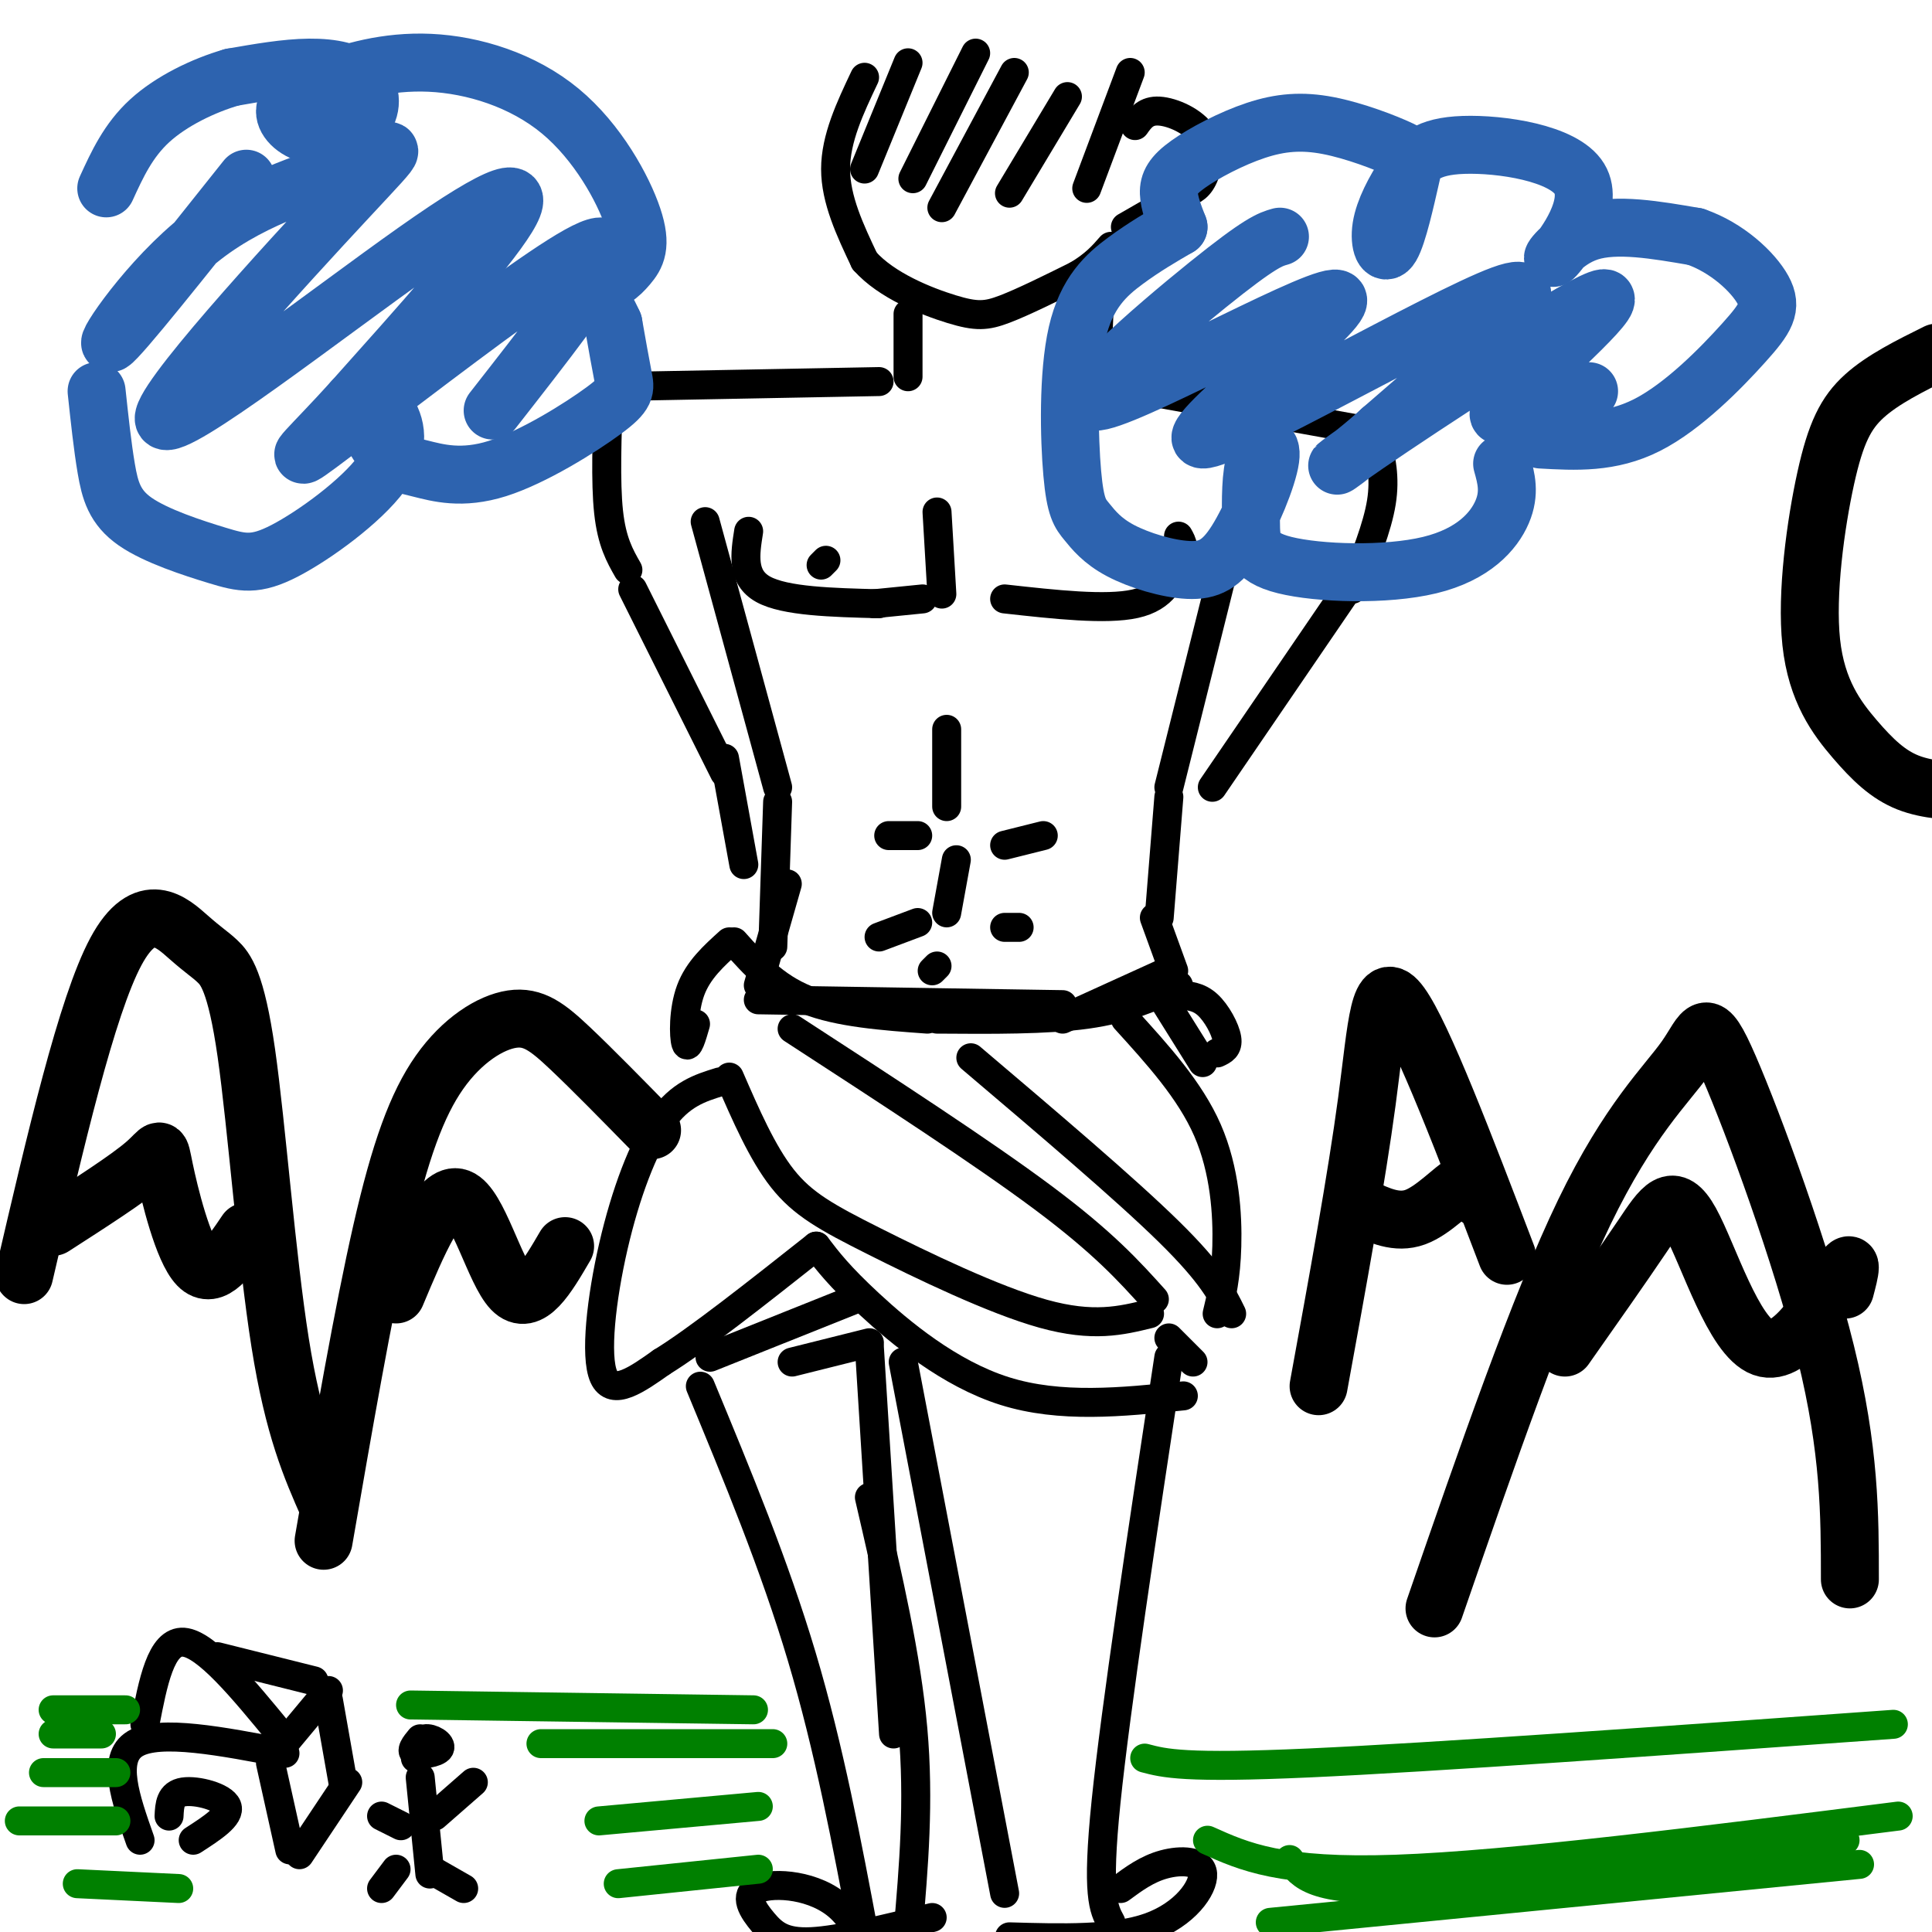 <svg viewBox='0 0 400 400' version='1.1' xmlns='http://www.w3.org/2000/svg' xmlns:xlink='http://www.w3.org/1999/xlink'><g fill='none' stroke='#000000' stroke-width='6' stroke-linecap='round' stroke-linejoin='round'><path d='M179,16c-3.000,6.333 -6.000,12.667 -6,19c0.000,6.333 3.000,12.667 6,19'/><path d='M179,54c4.524,5.119 12.833,8.417 18,10c5.167,1.583 7.190,1.452 11,0c3.810,-1.452 9.405,-4.226 15,-7'/><path d='M223,57c3.667,-2.167 5.333,-4.083 7,-6'/><path d='M235,26c1.119,-1.583 2.238,-3.167 5,-3c2.762,0.167 7.167,2.083 9,5c1.833,2.917 1.095,6.833 0,9c-1.095,2.167 -2.548,2.583 -4,3'/><path d='M245,40c-2.667,1.667 -7.333,4.333 -12,7'/><path d='M188,65c0.000,0.000 0.000,13.000 0,13'/><path d='M228,54c0.000,0.000 -1.000,23.000 -1,23'/><path d='M232,80c0.000,0.000 50.000,9.000 50,9'/><path d='M182,79c0.000,0.000 -53.000,1.000 -53,1'/><path d='M126,81c-0.333,9.417 -0.667,18.833 0,25c0.667,6.167 2.333,9.083 4,12'/><path d='M285,91c0.917,3.917 1.833,7.833 1,13c-0.833,5.167 -3.417,11.583 -6,18'/><path d='M146,108c0.000,0.000 15.000,55.000 15,55'/><path d='M256,107c0.000,0.000 -14.000,56.000 -14,56'/><path d='M279,122c0.000,0.000 -28.000,41.000 -28,41'/><path d='M131,122c0.000,0.000 19.000,38.000 19,38'/><path d='M155,110c-0.750,4.750 -1.500,9.500 3,12c4.500,2.500 14.250,2.750 24,3'/><path d='M208,124c10.500,1.167 21.000,2.333 27,1c6.000,-1.333 7.500,-5.167 9,-9'/><path d='M244,116c1.500,-2.333 0.750,-3.667 0,-5'/><path d='M170,117c0.000,0.000 1.000,-1.000 1,-1'/><path d='M235,118c0.000,0.000 -1.000,0.000 -1,0'/><path d='M181,125c0.000,0.000 10.000,-1.000 10,-1'/><path d='M194,106c0.000,0.000 1.000,17.000 1,17'/><path d='M196,151c0.000,0.000 0.000,16.000 0,16'/><path d='M198,178c0.000,0.000 -2.000,11.000 -2,11'/><path d='M184,173c0.000,0.000 6.000,0.000 6,0'/><path d='M208,175c0.000,0.000 8.000,-2.000 8,-2'/><path d='M182,194c0.000,0.000 8.000,-3.000 8,-3'/><path d='M208,192c0.000,0.000 3.000,0.000 3,0'/><path d='M193,201c0.000,0.000 1.000,-1.000 1,-1'/><path d='M242,165c0.000,0.000 -2.000,25.000 -2,25'/><path d='M239,190c0.000,0.000 4.000,11.000 4,11'/><path d='M161,166c0.000,0.000 -1.000,30.000 -1,30'/><path d='M163,183c0.000,0.000 -6.000,21.000 -6,21'/><path d='M151,195c-3.222,2.911 -6.444,5.822 -8,10c-1.556,4.178 -1.444,9.622 -1,11c0.444,1.378 1.222,-1.311 2,-4'/><path d='M152,195c4.167,4.667 8.333,9.333 15,12c6.667,2.667 15.833,3.333 25,4'/><path d='M157,207c0.000,0.000 63.000,1.000 63,1'/><path d='M194,211c11.333,0.083 22.667,0.167 31,-1c8.333,-1.167 13.667,-3.583 19,-6'/><path d='M220,211c0.000,0.000 22.000,-10.000 22,-10'/><path d='M239,204c0.000,0.000 10.000,16.000 10,16'/><path d='M244,206c2.044,0.133 4.089,0.267 6,2c1.911,1.733 3.689,5.067 4,7c0.311,1.933 -0.844,2.467 -2,3'/><path d='M151,223c3.411,7.851 6.821,15.702 11,21c4.179,5.298 9.125,8.042 19,13c9.875,4.958 24.679,12.131 35,15c10.321,2.869 16.161,1.435 22,0'/><path d='M164,213c19.750,12.833 39.500,25.667 52,35c12.500,9.333 17.750,15.167 23,21'/><path d='M201,219c16.000,13.583 32.000,27.167 41,36c9.000,8.833 11.000,12.917 13,17'/><path d='M233,211c6.689,7.356 13.378,14.711 17,23c3.622,8.289 4.178,17.511 4,24c-0.178,6.489 -1.089,10.244 -2,14'/><path d='M169,258c2.356,3.089 4.711,6.178 11,12c6.289,5.822 16.511,14.378 28,18c11.489,3.622 24.244,2.311 37,1'/><path d='M242,277c0.000,0.000 5.000,5.000 5,5'/><path d='M149,224c-4.071,1.262 -8.143,2.524 -12,8c-3.857,5.476 -7.500,15.167 -10,26c-2.500,10.833 -3.857,22.810 -2,27c1.857,4.190 6.929,0.595 12,-3'/><path d='M137,282c7.333,-4.500 19.667,-14.250 32,-24'/><path d='M147,281c0.000,0.000 30.000,-12.000 30,-12'/><path d='M164,282c0.000,0.000 16.000,-4.000 16,-4'/><path d='M187,282c0.000,0.000 21.000,110.000 21,110'/><path d='M242,281c-5.500,36.250 -11.000,72.500 -13,92c-2.000,19.500 -0.500,22.250 1,25'/><path d='M232,391c2.744,-2.024 5.488,-4.048 9,-5c3.512,-0.952 7.792,-0.833 8,2c0.208,2.833 -3.655,8.381 -11,11c-7.345,2.619 -18.173,2.310 -29,2'/><path d='M145,287c7.667,18.500 15.333,37.000 21,56c5.667,19.000 9.333,38.500 13,58'/><path d='M179,401c1.905,7.949 0.168,-1.179 -5,-6c-5.168,-4.821 -13.767,-5.333 -17,-4c-3.233,1.333 -1.101,4.513 1,7c2.101,2.487 4.172,4.282 10,4c5.828,-0.282 15.414,-2.641 25,-5'/><path d='M180,310c3.833,16.500 7.667,33.000 9,48c1.333,15.000 0.167,28.500 -1,42'/><path d='M180,279c0.000,0.000 5.000,80.000 5,80'/><path d='M29,381c-3.000,-8.500 -6.000,-17.000 -1,-20c5.000,-3.000 18.000,-0.500 31,2'/><path d='M30,357c1.667,-8.667 3.333,-17.333 8,-17c4.667,0.333 12.333,9.667 20,19'/><path d='M56,365c0.000,0.000 4.000,18.000 4,18'/><path d='M62,384c0.000,0.000 10.000,-15.000 10,-15'/><path d='M58,362c0.000,0.000 10.000,-12.000 10,-12'/><path d='M68,352c0.000,0.000 3.000,17.000 3,17'/><path d='M65,348c0.000,0.000 -20.000,-5.000 -20,-5'/><path d='M35,376c0.111,-2.289 0.222,-4.578 3,-5c2.778,-0.422 8.222,1.022 9,3c0.778,1.978 -3.111,4.489 -7,7'/><path d='M87,360c-1.065,1.298 -2.131,2.595 -1,3c1.131,0.405 4.458,-0.083 5,-1c0.542,-0.917 -1.702,-2.262 -3,-2c-1.298,0.262 -1.649,2.131 -2,4'/><path d='M87,368c0.000,0.000 2.000,20.000 2,20'/><path d='M90,376c0.000,0.000 8.000,-7.000 8,-7'/><path d='M83,378c0.000,0.000 -4.000,-2.000 -4,-2'/><path d='M82,387c0.000,0.000 -3.000,4.000 -3,4'/><path d='M89,387c0.000,0.000 7.000,4.000 7,4'/></g>
<g fill='none' stroke='#008000' stroke-width='6' stroke-linecap='round' stroke-linejoin='round'><path d='M85,353c0.000,0.000 71.000,1.000 71,1'/><path d='M112,361c0.000,0.000 48.000,0.000 48,0'/><path d='M124,377c0.000,0.000 33.000,-3.000 33,-3'/><path d='M128,390c0.000,0.000 29.000,-3.000 29,-3'/><path d='M237,364c4.083,1.083 8.167,2.167 34,1c25.833,-1.167 73.417,-4.583 121,-8'/><path d='M267,385c2.417,3.333 4.833,6.667 24,6c19.167,-0.667 55.083,-5.333 91,-10'/><path d='M263,398c0.000,0.000 122.000,-12.000 122,-12'/><path d='M250,381c7.583,3.417 15.167,6.833 39,6c23.833,-0.833 63.917,-5.917 104,-11'/><path d='M16,390c0.000,0.000 21.000,1.000 21,1'/><path d='M4,377c0.000,0.000 20.000,0.000 20,0'/><path d='M9,367c0.000,0.000 15.000,0.000 15,0'/><path d='M11,359c0.000,0.000 10.000,0.000 10,0'/><path d='M11,354c0.000,0.000 15.000,0.000 15,0'/></g>
<g fill='none' stroke='#000000' stroke-width='6' stroke-linecap='round' stroke-linejoin='round'><path d='M188,13c0.000,0.000 -9.000,22.000 -9,22'/><path d='M202,11c0.000,0.000 -13.000,26.000 -13,26'/><path d='M210,15c0.000,0.000 -15.000,28.000 -15,28'/><path d='M221,20c0.000,0.000 -12.000,20.000 -12,20'/><path d='M234,15c0.000,0.000 -9.000,24.000 -9,24'/><path d='M150,157c0.000,0.000 4.000,22.000 4,22'/></g>
<g fill='none' stroke='#2d63af' stroke-width='12' stroke-linecap='round' stroke-linejoin='round'><path d='M20,81c0.610,5.709 1.220,11.418 2,16c0.780,4.582 1.730,8.035 6,11c4.270,2.965 11.858,5.440 17,7c5.142,1.560 7.836,2.204 14,-1c6.164,-3.204 15.797,-10.255 20,-16c4.203,-5.745 2.976,-10.184 1,-13c-1.976,-2.816 -4.701,-4.010 -5,-2c-0.299,2.010 1.827,7.226 4,10c2.173,2.774 4.395,3.108 8,4c3.605,0.892 8.595,2.342 16,0c7.405,-2.342 17.224,-8.477 22,-12c4.776,-3.523 4.507,-4.435 4,-7c-0.507,-2.565 -1.254,-6.782 -2,-11'/><path d='M127,67c-2.055,-4.629 -6.193,-10.702 -7,-12c-0.807,-1.298 1.717,2.181 4,3c2.283,0.819 4.326,-1.020 6,-3c1.674,-1.980 2.980,-4.100 1,-10c-1.980,-5.900 -7.246,-15.579 -15,-22c-7.754,-6.421 -17.997,-9.585 -27,-10c-9.003,-0.415 -16.766,1.918 -22,4c-5.234,2.082 -7.939,3.912 -8,6c-0.061,2.088 2.522,4.435 6,5c3.478,0.565 7.850,-0.653 10,-3c2.150,-2.347 2.079,-5.824 0,-8c-2.079,-2.176 -6.165,-3.050 -11,-3c-4.835,0.050 -10.417,1.025 -16,2'/><path d='M48,16c-5.867,1.689 -12.533,4.911 -17,9c-4.467,4.089 -6.733,9.044 -9,14'/><path d='M244,47c-3.563,2.069 -7.126,4.138 -11,7c-3.874,2.862 -8.058,6.517 -10,15c-1.942,8.483 -1.640,21.794 -1,29c0.640,7.206 1.619,8.308 3,10c1.381,1.692 3.165,3.974 7,6c3.835,2.026 9.721,3.795 14,4c4.279,0.205 6.950,-1.154 10,-6c3.050,-4.846 6.477,-13.178 7,-17c0.523,-3.822 -1.858,-3.134 -3,0c-1.142,3.134 -1.043,8.716 -1,13c0.043,4.284 0.032,7.272 7,9c6.968,1.728 20.914,2.196 30,0c9.086,-2.196 13.310,-7.056 15,-11c1.690,-3.944 0.845,-6.972 0,-10'/><path d='M244,47c-0.964,-2.474 -1.929,-4.947 -2,-7c-0.071,-2.053 0.751,-3.684 4,-6c3.249,-2.316 8.925,-5.316 14,-7c5.075,-1.684 9.549,-2.052 15,-1c5.451,1.052 11.881,3.522 15,5c3.119,1.478 2.928,1.962 2,6c-0.928,4.038 -2.595,11.631 -4,14c-1.405,2.369 -2.550,-0.484 -2,-4c0.550,-3.516 2.795,-7.694 5,-11c2.205,-3.306 4.370,-5.739 12,-6c7.630,-0.261 20.726,1.652 24,7c3.274,5.348 -3.272,14.132 -5,16c-1.728,1.868 1.364,-3.181 7,-5c5.636,-1.819 13.818,-0.410 22,1'/><path d='M351,49c6.568,2.241 11.987,7.343 14,11c2.013,3.657 0.619,5.869 -4,11c-4.619,5.131 -12.463,13.180 -20,17c-7.537,3.820 -14.769,3.410 -22,3'/><path d='M265,49c-1.991,0.560 -3.982,1.120 -15,10c-11.018,8.880 -31.063,26.081 -22,24c9.063,-2.081 47.233,-23.444 49,-21c1.767,2.444 -32.871,28.697 -28,29c4.871,0.303 49.249,-25.342 62,-30c12.751,-4.658 -6.124,11.671 -25,28'/><path d='M286,89c-7.728,7.120 -14.549,10.919 -3,3c11.549,-7.919 41.467,-27.556 48,-30c6.533,-2.444 -10.318,12.303 -17,19c-6.682,6.697 -3.195,5.342 1,4c4.195,-1.342 9.097,-2.671 14,-4'/><path d='M51,37c-13.108,16.468 -26.216,32.936 -28,34c-1.784,1.064 7.755,-13.275 19,-22c11.245,-8.725 24.197,-11.836 32,-15c7.803,-3.164 10.458,-6.381 -2,7c-12.458,13.381 -40.030,43.360 -38,46c2.030,2.640 33.662,-22.058 52,-35c18.338,-12.942 23.382,-14.126 19,-7c-4.382,7.126 -18.191,22.563 -32,38'/><path d='M73,83c-8.584,9.490 -14.043,14.214 -7,9c7.043,-5.214 26.589,-20.365 40,-30c13.411,-9.635 20.689,-13.753 19,-9c-1.689,4.753 -12.344,18.376 -23,32'/></g>
<g fill='none' stroke='#000000' stroke-width='12' stroke-linecap='round' stroke-linejoin='round'><path d='M5,264c6.476,-27.867 12.951,-55.733 19,-67c6.049,-11.267 11.671,-5.933 15,-3c3.329,2.933 4.367,3.467 6,5c1.633,1.533 3.863,4.067 6,19c2.137,14.933 4.182,42.267 7,60c2.818,17.733 6.409,25.867 10,34'/><path d='M11,254c7.726,-4.970 15.452,-9.940 19,-13c3.548,-3.060 2.917,-4.208 4,1c1.083,5.208 3.881,16.774 7,20c3.119,3.226 6.560,-1.887 10,-7'/><path d='M297,333c10.845,-31.368 21.691,-62.737 31,-82c9.309,-19.263 17.083,-26.421 21,-32c3.917,-5.579 3.978,-9.579 9,2c5.022,11.579 15.006,38.737 20,59c4.994,20.263 4.997,33.632 5,47'/><path d='M324,279c5.959,-8.469 11.917,-16.938 16,-23c4.083,-6.062 6.290,-9.718 10,-3c3.710,6.718 8.922,23.809 15,26c6.078,2.191 13.022,-10.517 16,-15c2.978,-4.483 1.989,-0.742 1,3'/><path d='M312,260c-8.733,-22.867 -17.467,-45.733 -22,-52c-4.533,-6.267 -4.867,4.067 -7,20c-2.133,15.933 -6.067,37.467 -10,59'/><path d='M282,250c3.600,1.689 7.200,3.378 11,2c3.800,-1.378 7.800,-5.822 10,-7c2.200,-1.178 2.600,0.911 3,3'/><path d='M67,319c4.099,-23.667 8.198,-47.333 12,-64c3.802,-16.667 7.308,-26.333 12,-33c4.692,-6.667 10.571,-10.333 15,-11c4.429,-0.667 7.408,1.667 12,6c4.592,4.333 10.796,10.667 17,17'/><path d='M82,268c4.511,-10.756 9.022,-21.511 13,-20c3.978,1.511 7.422,15.289 11,19c3.578,3.711 7.289,-2.644 11,-9'/><path d='M401,73c-5.580,2.766 -11.161,5.532 -15,9c-3.839,3.468 -5.938,7.636 -8,17c-2.062,9.364 -4.089,23.922 -3,34c1.089,10.078 5.293,15.675 9,20c3.707,4.325 6.916,7.379 11,9c4.084,1.621 9.042,1.811 14,2'/></g>
</svg>